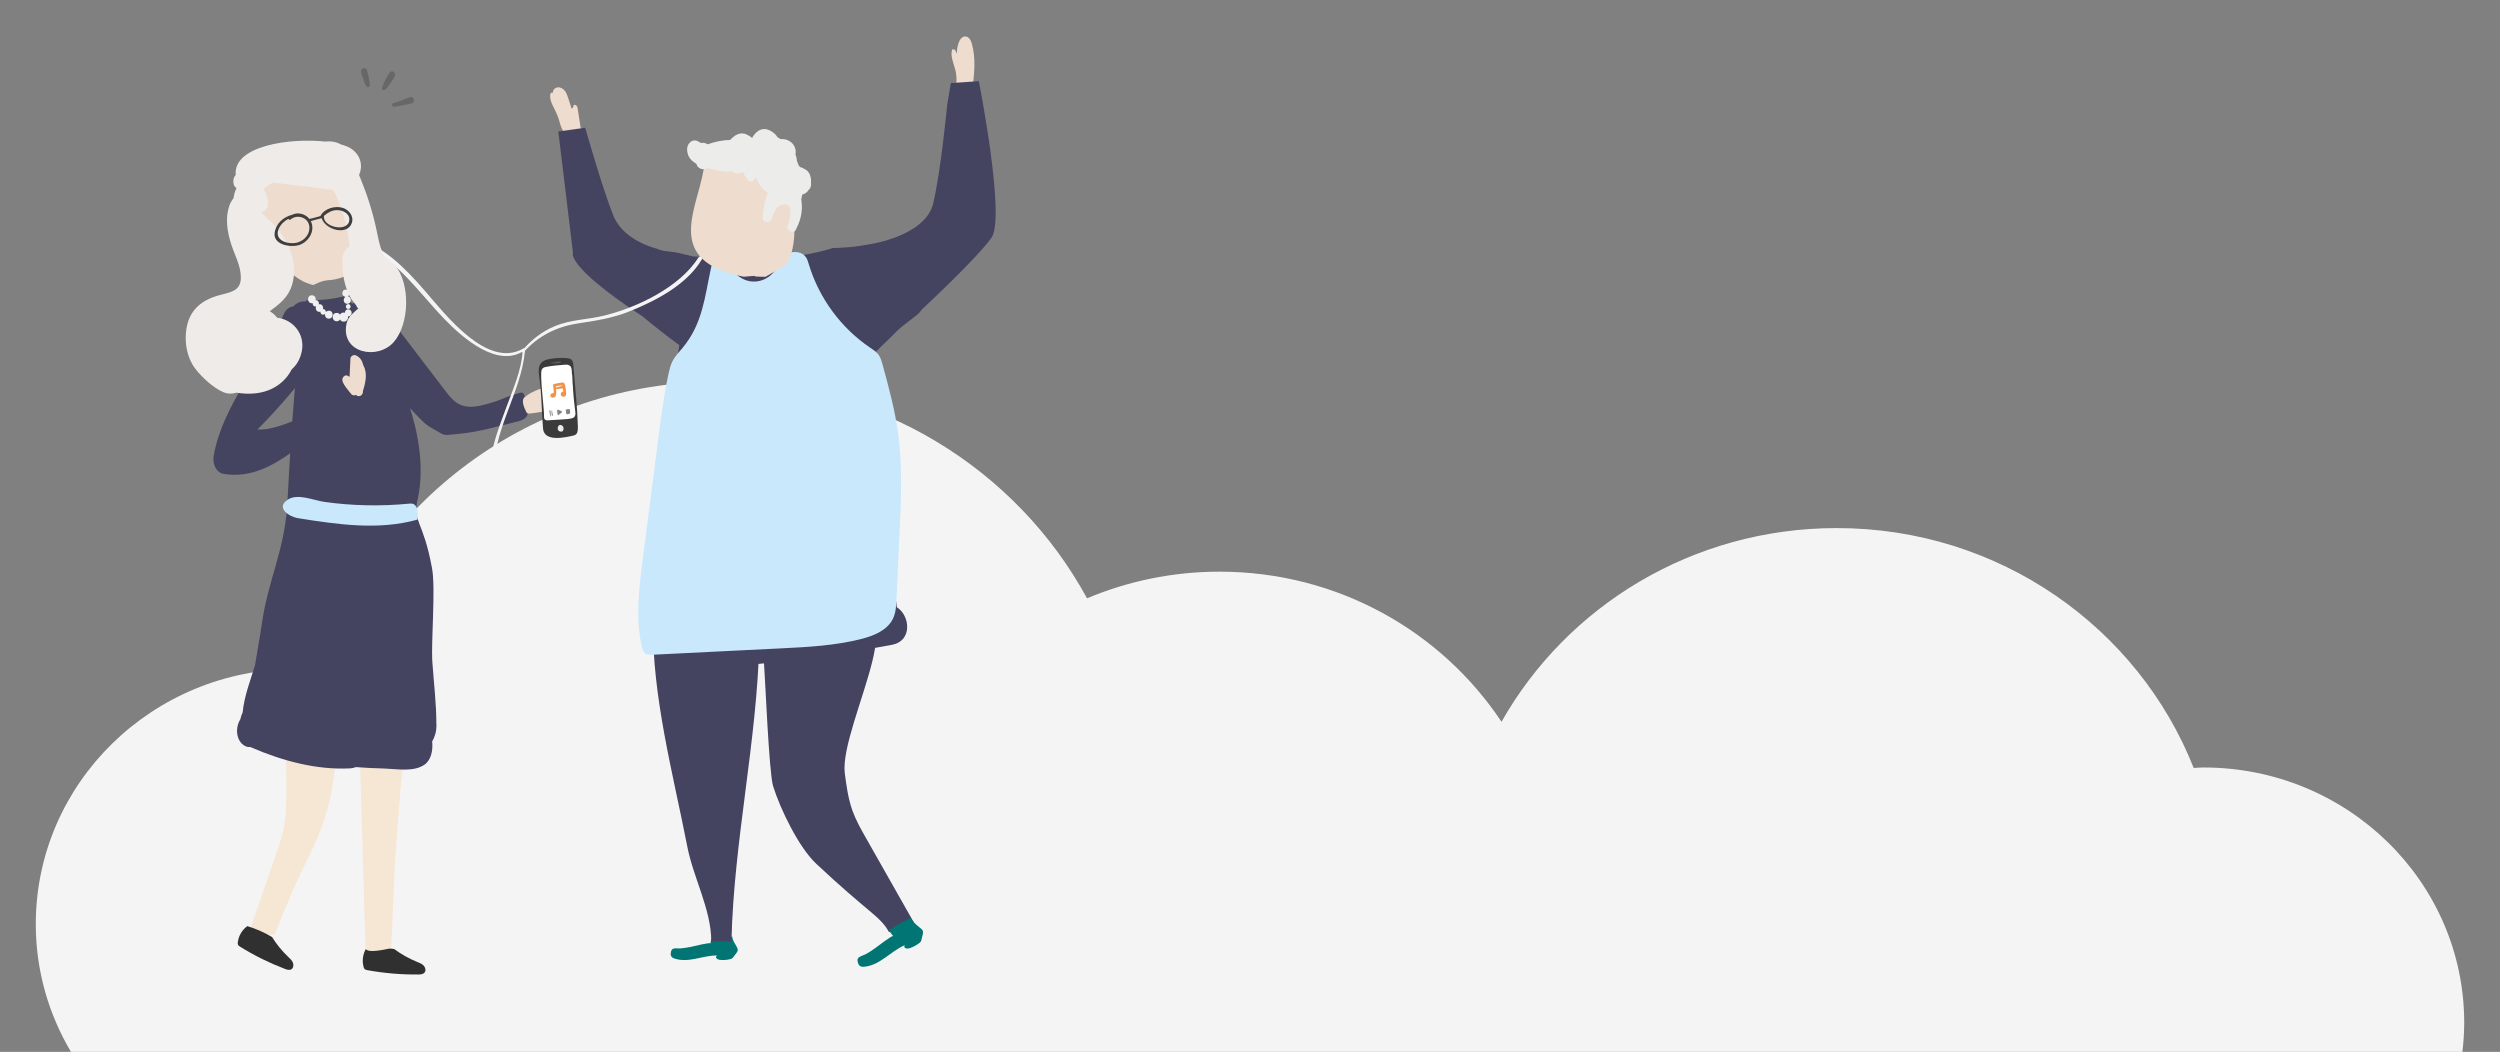 <?xml version="1.0" encoding="UTF-8"?><svg id="Calque_1" xmlns="http://www.w3.org/2000/svg" viewBox="0 0 468.06 196.94"><rect x="0" y="0" width="468.06" height="196.94" fill="#808080" stroke="none"/><defs><style>.cls-1{fill:#f6e7d5;}.cls-2{fill:#007574;}.cls-3{fill:#676767;}.cls-4{fill:#f09349;}.cls-5{fill:#f0f0f1;}.cls-6{fill:#eaefeb;}.cls-7{fill:#f5f4f5;}.cls-8{fill:#f5f4f4;}.cls-9{fill:#eedcce;}.cls-10{fill:#fff;}.cls-11{fill:#ececeb;}.cls-12{fill:#efebe9;}.cls-13{fill:#848484;}.cls-14{fill:#303031;}.cls-15{fill:#c9e8fb;}.cls-16{fill:#444360;}.cls-17{fill:#3f3f3f;}.cls-18{fill:#3b3b3b;}.cls-19{fill:#5d635f;}</style></defs><path class="cls-7" d="M6.7,173.03c0-26.4,21.86-47.81,48.82-47.81,1.49,0,2.95,.09,4.4,.22,9.8-31.27,39.51-54,74.65-54,29.88,0,55.82,16.44,68.95,40.58,7.61-3.2,16-4.99,24.81-4.99,22.13,0,41.56,11.2,52.79,28.11,12.22-21.62,35.73-36.27,62.76-36.27,30.48,0,56.45,18.66,66.83,44.91,.61-.02,1.21-.09,1.83-.09,26.96,0,48.82,21.4,48.82,47.81,0,1.84-.13,3.64-.34,5.43H13.28c-4.16-7.04-6.58-15.18-6.58-23.9"/><g><path class="cls-1" d="M51.42,174.96c-1.56,.17-3.18-.27-4.53-1.24,2.04-5.87,2.64-7.59,4.67-13.46,.64-1.86,1.29-3.72,1.64-5.69,.43-2.42,.41-4.92,.39-7.41-.09-9.63,.22-41.47,.12-51.1,0-.81-.01-1.64,.26-2.37,.79-2.11,6.37-1.73,8.4-1.64,.44,.02,3.75,.44,4.09,.78,.39,.39,3.71,.16,3.74,.74,.41,7.59-4.4,22.81-5.05,30.8-.22,2.65-2.42,19.54-2.8,22.16-.66,4.63-2.3,9.39-4.32,13.43-3.11,6.21-3.58,7.67-6.61,15Z"/><path class="cls-16" d="M69.92,57.09c1.83,.9,3.13,2.57,4.37,4.19,2.99,3.92,5.99,7.84,8.98,11.76,.85,1.12,1.77,2.29,3.08,2.81,1.58,.63,3.36,.19,4.99-.26,3.25-.89,2.62-1.12,5.87-2.01,.24-.07,.52-.13,.72,.03,.13,.1,.19,.26,.24,.41,.34,.96,1.02,3.15,.42,3.97-.43,.59-1.21,.81-1.92,.98-5.55,1.35-7.24,2.03-12.93,2.46-.85,.06-1.37-.44-2.88-1.27-.64-.35-1.23-.8-1.75-1.31-3.16-3.13-6.04-6.53-8.62-10.16-1.27-1.78-2.46-3.62-3.58-5.5-.82-1.37-2.23-3.39-1.85-5.11,.46-2.08,3.42-1.69,4.85-.98Z"/><path class="cls-9" d="M66.11,44.18c-.17-2.64-1.31-5.1-2.48-7.48-.94-1.91-1.96-3.88-3.66-5.17-.34-.26-.71-.49-1.14-.53-.36-.03-.72,.08-1.06,.19-3.26,1.06-6.56,2.14-9.42,4.03-.21,.14-.43,.29-.51,.53-.08,.21-.04,.44,0,.66,1.32,6.61,4.17,15.33,10.79,16.96,3.21-1.55,2.64-.36,5.97-1.63-.89-1.74,1.63-5.61,1.51-7.56Z"/><path class="cls-14" d="M79.33,180.79c-.33-.35-.79-.52-1.24-.7-1.52-.62-2.97-1.43-4.29-2.41-1.71-.28-3.46-.36-5.18-.22-.67,1.04-.88,2.37-.55,3.56,.04,.15,.09,.3,.2,.41,.14,.13,.34,.18,.52,.21,3.14,.57,6.34,.84,9.53,.81,.42,0,.89-.04,1.16-.36,.31-.37,.17-.95-.15-1.3Z"/><path class="cls-14" d="M54.85,180.25c-.17-.43-.53-.76-.87-1.08-1.17-1.11-2.19-2.36-3.04-3.73-1.45-.87-3.02-1.56-4.64-2.05-.98,.71-1.64,1.84-1.78,3.04-.02,.15-.02,.31,.04,.44,.08,.17,.24,.28,.4,.38,2.65,1.65,5.47,3.04,8.38,4.15,.38,.15,.82,.28,1.18,.09,.41-.22,.5-.8,.33-1.24Z"/><path class="cls-1" d="M79.04,110.32c.01-.78,0-1.56-.03-2.34h0s0-.01,0-.02c-.12-3.63-.62-7.24-1.07-10.85-.28-2.24-.6-4.55-1.74-6.44-2.67,1.87-5.71,3-8.83,3.4-.02,.06-.04,.13-.06,.19-.18,.45-.29,.94-.37,1.44,.59,6.34-.67,13.56-.68,19.03,0,3.44-.29,6.82-.69,10.18,.08,0,.17-.02,.25-.03,1.21,4.96,1.37,10.24,1.52,15.45,.36,12.37,.72,24.75,1.08,37.12,0,1.27,4.48,.14,4.77,.06,.02-.25,.04-.51,.05-.76,.45-6.38,.45-12.89,1-19.26,.51-5.94,.71-12.37,1.93-18.19,.49-2.36,.53-4.33,.56-6.74,.03-2.95,.39-5.88,.8-8.79,.62-4.46,1.42-8.92,1.5-13.45Z"/><path class="cls-16" d="M81.7,135.7c.01-3.9-.48-7.83-.75-11.72-.27-3.91,.64-13.72-.06-17.57-1.69-9.22-3.68-8.53-2.69-12.98,2.83-12.63-5.59-29.75-13.62-38.03-2.32,.69-4.77,.81-7.24,.82-.06,.17-.11,.35-.14,.55-2.26,11.78-3.13,33.52-3.43,37.92-.59,8.63-3.59,13.97-4.74,22.06-.36,2.53-.88,5.18-1.29,7.82-.85,2.77-2.02,5.78-2.31,8.81-.2,.4-.34,.84-.44,1.31-.98,1.52-.82,4.04,.84,4.95,.36,.2,.73,.26,1.09,.22,.05,.03,.1,.06,.16,.09,5.88,2.55,12.25,4.22,18.47,3.91,.39-.02,.74-.1,1.06-.24,1.81,.14,3.61,.22,5.44,.27,2.29,.07,5.37,.7,7.43-.73,1.23-.85,1.62-2.69,1.43-4.35,.51-.82,.81-1.86,.82-3.12Z"/><path class="cls-16" d="M64.79,73.85c-3.47,1.95-12.46,6.99-16.59,6.55,4.08-4.05,7.9-8.72,9.86-11.28,2.25-2.94,1.57-7.63,.89-10.98-.44-2.19-2.88-2.1-4.03-.77-.71,.08-1.36,.49-1.75,1.37-3.92,8.98-11.39,16.74-13.17,26.59-.24,1.34,.35,3.15,1.93,3.4,9.68,1.56,16.37-8.57,24.32-12.21,3.21-1.47-.21-3.38-1.46-2.67Z"/><path class="cls-9" d="M67.99,68.31c-.16-.74-.54-1.38-1.33-1.77-.41-.2-1.03,.11-1.05,.59-.05,1.14-.11,2.28-.16,3.43-.1-.06-.21-.13-.31-.19-.61-.36-1.21,.42-1.02,.98,.34,.97,.96,1.52,1.55,2.32,.29,.4,.65,.42,.94,.27,.32,.28,.82,.35,1.16-.07,.16-.21,.21-.42,.17-.62,.52-1.67,.91-3.42,.06-4.92Z"/><g><path class="cls-3" d="M76.74,18.19c-1.02,.42-2.03,.83-3.09,1.12-.44,.12-.24,.74,.19,.67,1.08-.18,2.17-.35,3.24-.62,.78-.2,.38-1.47-.33-1.17Z"/><path class="cls-3" d="M68.64,13.03c-.24-.51-1.11-.25-1.05,.3,.05,.47,.24,.92,.4,1.37,.17,.47,.3,1.04,.61,1.44,.15,.2,.56,.24,.61-.09,.07-.48-.08-.98-.17-1.45-.1-.52-.16-1.08-.39-1.56Z"/><path class="cls-3" d="M73,13.54c-.38,.47-.64,1.01-.91,1.54-.24,.47-.51,.94-.56,1.47-.02,.25,.31,.41,.5,.28,.39-.26,.64-.65,.9-1.03,.35-.51,.76-1.01,.99-1.58,.23-.56-.48-1.23-.93-.68Z"/></g><path class="cls-2" d="M125.59,178.45c.01-.2,.05-.4,.15-.58,.28-.49,1.22-.26,1.71-.31,.63-.06,1.26-.16,1.88-.28,.39-.08,3.65-.9,3.75-.65-.16-.37,.19-.75,.28-1.22,1.12-.36,2.41,.1,3.76-.05-.02,.66,.46,1.23,.75,1.79,.13,.26,.31,.54,.24,.83-.08,.35-.55,.82-.75,1.12-.07,.11-.15,.22-.25,.3-.13,.1-.29,.15-.46,.19-.61,.15-1.26,.18-1.88,.12-.34-.03-1.05-.38-.53-.82-2.72-.04-5.39,1.51-8.07,.53-.25-.09-.47-.27-.56-.52-.05-.14-.05-.3-.04-.45Z"/><path class="cls-16" d="M122.26,116.43c0-.44,3.84-.22,4.03,.18,3.07,.08,6.14,.16,9.21,.24,.69,.02,1.45,.06,1.98,.5,.73,.6,4.71,1.78,4.69,2.73-.43,18.75-4.8,37.4-5.22,56.15-1.26,0-2.52,0-3.78,0-.02-5.99-3.35-11.85-4.49-17.73-2.66-13.65-6.61-28.17-6.41-42.07Z"/><path class="cls-16" d="M146.58,114.42c.32-.36,.84-.46,1.32-.53,2.18-.32,4.91-.41,6.04,1.48,.4,.66-.07,2.57,.61,2.21,19.75-10.54,2.41,18.16,3.62,27.24,.31,2.34,.63,4.7,1.42,6.93,.65,1.81,1.6,3.49,2.55,5.16,3,5.29,5.99,10.57,8.99,15.86-1.33,1.07-3.02,1.68-4.72,1.7-1.58-2.92-3.8-3.56-13.6-12.76-3.27-3.07-6.73-10.24-8.07-14.53-.76-2.42-1.5-20.47-1.7-23-.58-7.2-.76-2.43-1.35-9.63-.04-.55,4.54,.28,4.9-.14Z"/><g><path class="cls-9" d="M178.85,13.06c-.32-1.28-.98-2.59-.57-3.84,.17,.03,.35,.06,.52,.09,.11,.25,.22,.5,.34,.75,0-.67,.1-1.34,.31-1.98,.2-.62,.66-1.3,1.32-1.26,.66,.04,1.02,.75,1.19,1.37,.8,2.86,.42,5.9,.05,8.84-1.06,.06-2.13-.04-3.16-.31,.3-1.2,.31-2.46,0-3.66Z"/><path class="cls-9" d="M159.39,63.17c-4.72,2.31-11.03-11.1-5.07-13.85,5.4-2.49,14.46-2.77,19.3-6.61,2.33-1.84,3.76-4.48,4.01-7.65,.51-6.32,.87-12.64,1.07-18.96,1.35-.06,2.71-.12,4.06-.18,.75,7.84,1.5,15.68,2.26,23.53,.14,1.51,.28,3.08-.14,4.56-.41,1.43-1.3,2.63-2.22,3.71-6.12,7.21-15.79,11.78-23.28,15.45Z"/></g><path class="cls-2" d="M160.54,179.69c.06-.61,1.09-.79,1.55-1.05,.6-.33,1.17-.71,1.73-1.1,.35-.24,3.21-2.48,3.42-2.28-.32-.29-.37-.62-.89-1,.95-.85,2.87-1.71,4.14-2.45,.26,.66,1.18,1.44,1.71,1.86,.25,.2,.54,.4,.6,.71,.08,.38-.18,1.05-.25,1.43-.02,.14-.05,.28-.11,.4-.08,.16-.22,.28-.37,.39-.54,.41-1.16,.73-1.8,.94-.35,.12-1.21,.08-.88-.58-2.7,1.15-4.66,3.85-7.73,4.05-.28,.02-.59-.06-.78-.27-.11-.12-.18-.28-.23-.43-.07-.2-.13-.42-.11-.63Z"/><g><path class="cls-9" d="M103.09,17.44c.12-.09,.29-.11,.43-.07-.07-.52,.43-.99,.95-1.02,.52-.03,1.01,.29,1.32,.71,.31,.42,.47,.93,.63,1.42,.2,.63,.41,1.27,.61,1.9,.21-.18,.36-.44,.39-.72,.18-.1,.43,0,.56,.17s.16,.39,.19,.6c.2,1.28,.39,2.57,.59,3.85-.48,.22-.93,.49-1.44,.64s-1.08,.16-1.52-.12c-.61-.38-.8-1.16-1-1.86-.23-.82-.54-1.62-.92-2.38-.49-.99-1.12-2.07-.79-3.12Z"/><path class="cls-9" d="M108.81,23.92c1.36,5.5,2.85,10.98,4.47,16.42,.81,2.73,2.53,4.78,4.87,5.97,4.86,2.47,10.08,2.98,15.17,4.17,5.62,1.31,4.48,7.06-.04,7.92-7.25,1.38-15.35-.85-21.93-6.05-.99-.78-1.98-1.67-2.6-2.85-.64-1.22-.81-2.62-.97-3.97-.83-7.01-1.65-14.02-2.48-21.02,1.17-.2,2.34-.39,3.51-.59Z"/></g><path class="cls-16" d="M120.4,59.33c2.2,1.81,4.46,3.61,6.79,5.29-2.93,17.97-5.22,36.24-5.78,54.46-.1,3.12,2.61,5.35,5.51,5.51,5.37,.3,10.75,.2,16.1-.39,2.75-.3,5.5-.68,8.22-1.18,.95-.17,1.82-.36,2.63-.61,.09,0,.18,0,.27-.01,4.45-.26,8.58-.84,12.93-1.69,3.73-.73,3.39-5.41,.83-7.03-.04-1-.27-2.01-.75-2.99,.47-10.37,.68-20.72-.82-31-.05-1.21-.14-2.43-.27-3.63-.38-3.47-1.12-6.87-2.04-10.22,1.16-1.21,2.39-2.31,3.56-3.52,1.31-1.35,2.8-2.28,4.23-3.48,.32-.27,.57-.57,.75-.87,0,0,10.43-9.68,13.08-13.48,2.65-3.8-2.38-29.29-2.38-29.29l-5.24,.34-.67,3.99s-1.19,12.58-2.65,18.6c-1.46,6.02-11.65,7.56-11.65,7.56-.65,.11-1.3,.22-1.97,.33-1.3,.21-2.62,.32-3.94,.38-.4,0-.79,.02-1.19,.03-6.08,1.89-12.48,2.35-18.65,1-.19,.21-.38,.42-.55,.65-.42-.13-.89-.19-1.43-.14-1.79,.18-3.63,.17-5.46,.08-.99-.23-1.98-.46-2.96-.69-1.17-.27-2.81-.22-3.84-.75,0,0-6.17-1.4-8.12-5.98s-5.38-16.69-5.38-16.69l-5.03,.71,2.74,22.68s-1.53,2.41,13.14,12.01Z"/><path class="cls-15" d="M127.86,65.05c-.7,.85-1.49,1.64-1.98,2.63-.35,.71-.54,1.49-.71,2.26-.89,4.07-1.42,8.22-1.95,12.35-.96,7.47-1.92,14.94-2.88,22.41-.7,5.45-1.4,11.04-.17,16.4,.1,.44,.23,.9,.58,1.19,.4,.33,.97,.32,1.49,.29,7.99-.4,15.99-.8,23.98-1.19,5.06-.25,10.16-.51,15.07-1.77,2.34-.6,4.86-1.62,5.9-3.8,.54-1.12,.6-2.4,.66-3.64,.19-4.14,.38-8.28,.57-12.42,.29-6.27,.58-12.58-.29-18.8-.6-4.29-1.74-8.48-2.88-12.66-.19-.69-.38-1.39-.81-1.95-.4-.52-.96-.88-1.51-1.24-5.46-3.69-9.59-9.3-11.49-15.61-.15-.5-.3-1.03-.62-1.44-1.04-1.34-3.13-.9-4.72-.32,0,2.33-1.85,4.52-4.15,4.91-2.49,.42-4.51-1.16-5.52-3.29-1.2-2.54-2.75-1.85-3.32,.84-1.16,5.4-1.56,10.39-5.26,14.86Z"/><g><path class="cls-5" d="M61.56,58.18c-.24,0-.43,.1-.55,.24,0-.27-.16-.56-.51-.56-.01,0-.02,0-.03,0,.1-.41-.12-.91-.66-.91-.05,0-.1,.02-.14,.03,.12-.32-.05-.73-.53-.79-.01,0-.02,0-.04,0,0,0,0,0-.01,0,.08-.42-.15-.91-.7-.91-.96,0-.97,1.5,0,1.5,.05,0,.09-.02,.14-.03-.01,.33,.17,.67,.57,.62,.01,0,.02,0,.04,0,.02,0,.04-.01,.05-.02-.19,.43,.01,1.04,.62,1.04,.07,0,.12-.02,.18-.04-.02,.28,.15,.57,.51,.57,.16,0,.27-.06,.36-.15-.07,.42,.16,.89,.7,.89,.96,0,.97-1.5,0-1.5Z"/><path class="cls-5" d="M65.2,57.91c-.41,0-.62,.32-.63,.64-.07-.02-.13-.04-.22-.04-.34,0-.56,.17-.69,.4-.12-.19-.32-.33-.62-.33-1.01,0-1.01,1.57,0,1.57,.3,0,.49-.14,.62-.33,.13,.23,.35,.4,.69,.4,.61,0,.87-.52,.8-.99,.02,0,.03,.01,.05,.01,.85,0,.85-1.32,0-1.32Z"/><path class="cls-5" d="M65.2,57.85c.59,0,.59-.91,0-.91s-.59,.91,0,.91Z"/><path class="cls-5" d="M64.7,55.58c-.55,.29-.45,1.3,.32,1.3,.87,0,.88-1.3,.06-1.37,.55-.29,.45-1.3-.32-1.3-.87,0-.88,1.3-.06,1.37Z"/></g><path class="cls-9" d="M101.01,72.84c.2-.07,.45-.13,.6,0,.07,.06,.1,.14,.16,.21,.22,.25,.63,.14,.95,.04,.52-.16,1.06-.25,1.61-.26,.22,0,.44,0,.64,.1,.4,.19,.57,.65,.69,1.07,.17,.56,.31,1.2,0,1.7-.25,.41-.75,.61-1.21,.75-1.66,.51-3.4,.74-5.12,.96-.22,.03-.46,.05-.64-.08-.1-.08-.17-.2-.22-.32-.32-.68-.94-2.04-.28-2.62,.79-.69,1.84-1.19,2.82-1.55Z"/><path class="cls-8" d="M130.79,48.18c-3.51,5.57-11.39,9.34-17.59,10.89-3.08,.77-6.31,.75-9.27,1.97-2.46,1.02-4.46,2.59-6.16,4.61-.16,.19,.11,.47,.28,.28,2.77-3.09,6.17-4.77,10.24-5.39,3.33-.5,6.48-.99,9.63-2.27,4.97-2.01,10.68-4.98,13.5-9.73,.24-.4-.38-.76-.62-.36Z"/><path class="cls-8" d="M98.05,65.21c-6.8,4.03-14.74-6.44-18.56-10.83-3.71-4.26-7.74-8.4-13.34-9.96-.45-.13-.64,.57-.19,.71,7.7,2.33,12.02,9.22,17.34,14.7,3.32,3.42,9.95,9.28,14.95,5.73,.2-.14,.02-.47-.2-.34Z"/><path class="cls-12" d="M73.9,49.64c-.75-.88-1.86-1.36-2.32-2.44-.5-1.16-.8-2.74-1.05-3.97-.73-3.5-1.78-6.78-3.14-10.08-.05-.13-.11-.25-.17-.36,.73-1.63,.42-3.64-1.43-4.93-.48-.33-1.18-.62-2.05-.85-.66-.41-1.62-.6-2.53-.53-.09,0-.18,.02-.27,.03-6.78-.74-17.32,.82-16.81,6.24-.21,.24-.35,.5-.4,.79-.14,.84,.1,1.38,.55,1.69-.3,.58-.48,1.23-.55,1.87-.33,.41-.61,.88-.81,1.46-.79,2.3-.37,4.83,.34,7.09,.65,2.07,1.79,3.99,1.83,6.22,.04,2.46-1.64,2.79-3.74,3.32-4.16,1.04-6.51,3.45-6.58,7.93-.03,2.06,.53,4.29,1.81,5.94,1.25,1.6,3.36,3.57,5.23,4.36,.82,.35,1.68,.34,2.45,.09,3.53,.6,7.22-.07,9.57-3.1,.31-.4,.56-.82,.78-1.25,.93-.82,1.61-1.94,1.9-3.43,.62-3.26-1.69-5.9-4.63-6.25-.37-.49-.84-.91-1.38-1.21,1.81-1.32,3.44-2.58,4.15-4.84,1.48-4.69-1.24-9.9-4.9-12.74-.4-.31-.28-.59-.71-.66-.03-.11-.06-.22-.08-.34,1.78-.37,1.33-2.76,.42-4.22,.47-.57,1.04-.96,1.68-1.26,.72,.04,1.44,.13,1.93,.2,1.33,.19,2.6,.34,3.94,.45,1.71,.13,3.53,.6,5.29,.64,.04,.05,.09,.11,.12,.16,.09,.13,.19,.21,.3,.27,.86,1.92,1.51,3.88,2.08,5.91,.4,1.45,.54,2.88,.76,4.31-.71,.35-1.26,1.05-1.33,2.18-.16,2.56,.26,5.35,1.59,7.58,.33,.56,.9,1.07,1.16,1.66,.07,.15,.16,.18,.23,.17-.08,.05-.23,.16-.46,.37-.87,.8-1.59,1.39-1.82,2.62-1.01,5.42,5.91,6.76,8.91,3.27,2.93-3.41,3.1-10.93,.17-14.37Z"/><path class="cls-17" d="M64.18,38.92c-1.45-.45-3.39,.1-4.16,1.46-.01,.03-.02,.05-.03,.07-.68,.19-1.37,.41-2.07,.53-.76-.95-2.16-1.31-3.22-.77-1.62,.4-3.04,1.62-3.28,3.38-.3,2.17,2.76,2.75,4.37,2.35,1.86-.46,3.31-2.6,2.43-4.48,0-.02-.03-.04-.04-.06,.67-.22,1.38-.37,2.05-.55,.62,2.16,4.8,3.35,5.64,.89,.43-1.27-.54-2.47-1.71-2.83Zm-9.04,6.59c-1.71,.18-3.85-.72-2.93-2.72,.36-.79,1.01-1.43,1.79-1.82,.05,.15,.25,.25,.42,.11,1.24-1.05,3.37-.35,3.5,1.37,.12,1.62-1.24,2.9-2.77,3.06Zm10.22-4.04c-.55,2.06-5.05,.94-4.7-1.05,0,0,0,0,0-.01,.69-.59,1.41-1.03,2.36-1.07,1.19-.05,2.7,.74,2.33,2.14Z"/><path class="cls-9" d="M146.73,31.62c1.28,2.09,1.56,4.61,1.78,7.05,.27,3.02,.48,6.14-.43,9.03-.67,2.14-.42,1.52-4.75,4.12-4.09-.01-.01-.35-4.09-.01-14.95-2.92-8.83-12.34-7.52-19.97,.04-.25,.1-.52,.27-.71,.19-.21,.49-.29,.77-.35,3.84-.84,7.83-.64,11.76-.43,.42,.02,.84,.05,1.22,.23,.44,.22,.74,.62,1,1.04Z"/><path class="cls-11" d="M129.26,26.56c.75-.52,1.36-.19,1.95,.21,.09-.02,.18-.04,.28-.04,.38-.01,.7,.11,1,.29,1.33-.49,2.77-.78,4.2-.82,.55-.56,1.12-1.07,1.92-1.2,.77-.12,1.52,.27,2.2,.82,.81-1.46,2.19-2.3,3.91-1.04,.39,.29,.65,.58,.81,.87,.21,.12,.41,.25,.61,.4,.4-.04,.82,0,1.24,.16,1.18,.44,1.78,1.55,1.55,2.74,.17,.38,.25,.77,.26,1.14,.14,.31,.26,.62,.37,.94,.1,.09,.2,.18,.29,.27,.28,.06,.55,.18,.79,.35,.88,.37,1.27,1.43,1.2,2.46,.04,.44,0,.86-.19,1.15-.09,.14-.18,.24-.28,.33-.28,.42-.67,.73-1.18,.84-.04,.3-.1,.6-.18,.89,.31,1.83,.04,3.6-.88,5.4-.02,.05-.04,.1-.06,.14,0,0,0,0,0,0-.04,.07-.06,.14-.1,.21-.47,.85-1.91,.05-1.5-.83,.59-1.26,1.15-4.58-1.08-3.89-1.31,.41-1.38,1.41-1.96,2.7-.39,.87-1.73,.59-1.65-.39,.1-1.31,.27-2.59,.7-3.84,.1-.29,.19-.56,.28-.81-.08-.02-.17-.05-.25-.09-1-.59-1.55-1.63-1.94-2.76-.03-.01-.05-.02-.08-.04-.04,.12-.08,.23-.14,.35-.23,.53-.98,.71-1.36,.21-.41-.54-.7-1.03-.93-1.55-.69,.49-1.53,.56-2.01-.12-.86,.27-1.68,.13-2.75-.11-.51-.12-1.15-.25-1.81-.43-.17,.06-.34,.12-.52,.16-.72,.22-1.49-.34-1.59-.97-.61-.34-1.13-.78-1.42-1.35-.4-.8-.54-2.12,.32-2.71Z"/><path class="cls-8" d="M103.57,82.74c-.02-.15-.28-.11-.26,.04,.44,4.09,.94,8.43-.24,12.44-1.2,4.11-5.06,3.69-7.55,1.19-1.89-1.9-2.79-4.51-2.98-7.14-.6-8.33,5.01-15.5,5.74-23.54,.02-.27-.41-.28-.43,0-.17,3.42-1.84,7.26-3.02,10.44-1.01,2.75-2.11,5.51-2.69,8.39-.88,4.42-.44,9.51,3.12,12.68,2.07,1.84,5.88,3.35,7.59,.32,2.43-4.3,1.38-10.23,.71-14.82Z"/><path class="cls-8" d="M103.99,83.12c-.02-.05-.03-.1-.05-.15-.02-.16-.06-.33-.1-.48,0-.1-.03-.19-.01-.29,.03-.19-.12-.32-.29-.27-.02-.03-.05-.06-.07-.08-.59-.47-.92,.3-.79,.8,0,0,0,0,.01,.01-.02,.25-.02,.51,0,.76,.03,.3,.02,.79,.25,1.01,.42,.41,1.01,0,1.05-.48,.01-.16,.01-.38,0-.61,.03-.06,.05-.13,.01-.22Z"/><g><g><path class="cls-18" d="M100.98,70.76c-.12-.8-.24-1.67,.06-2.36,.35-.8,1.15-1.07,1.87-1.19,.83-.15,1.68-.21,2.52-.19,.36,0,1.21,.01,1.51,.27,.43,.37,.41,1.1,.46,1.75,.3,3.94,.7,7.2,.79,10.81,.01,.5,0,1.07-.28,1.4-.18,.21-.44,.28-.68,.33-1.33,.29-5.33,1.25-5.56-1.33-.28-3.18-.23-6.32-.69-9.5Z"/><path class="cls-10" d="M101.33,69.98c0-.3,.01-.63,.15-.87,.17-.28,.46-.36,.73-.41,1.14-.23,2.29-.32,3.44-.41,.18-.01,.64-.05,.81,.06,.11,.07,.32,.17,.39,.29,.27,.42,.15,.97,.26,1.49,.09,.47,.03,.95,.08,1.42,.06,.51,.08,1.03,.11,1.55,.05,.76,.12,1.53,.21,2.29,.07,.55,.11,1.1,.2,1.64,.04,.25,.05,.53-.03,.76-.11,.34-.34,.46-.62,.53-.54,.13-1.1,.17-1.65,.2-.82,.05-1.64,.1-2.45,.15-.29,.02-.89,.15-1.05-.29-.09-.24-.04-.63-.06-.88-.02-.35-.04-.7-.07-1.05-.11-1.39-.27-2.78-.37-4.17-.05-.77-.09-1.54-.09-2.3Z"/><g><path class="cls-19" d="M104.85,67.71c-.09-.02-.19,0-.29,0-.22,.02-.44,.04-.66,.06-.13,.01-.29,.04-.3,.11,0,.04,.03,.07,.07,.09,.2,.1,1.29,.07,1.34-.14,.01-.06-.07-.1-.16-.12Z"/><path class="cls-19" d="M103.47,67.83s-.09-.05-.14-.02c-.04,.03-.07,.08-.08,.14,0,.04,0,.08,.02,.11,.04,.06,.13,.07,.18,.02s.05-.14,.02-.22v-.03Z"/></g><path class="cls-6" d="M104.6,79.69c-.1,.11-.16,.26-.18,.41,0,.07-.01,.15,0,.22,.03,.18,.16,.34,.31,.42,.15,.08,.33,.08,.49,.04,.04-.01,.08-.02,.12-.05,.04-.03,.07-.08,.09-.13,.09-.19,.11-.42,.04-.62-.13-.36-.6-.58-.87-.29Z"/></g><path class="cls-4" d="M105.98,73.23c-.07-.44-.11-.99-.29-1.39-.1-.23-.25-.24-.49-.22-.49,.05-.99,.17-1.47,.28-.14,.03-.19,.17-.17,.3,.04,.29,.08,.58,.1,.88,0,.08,0,.31-.01,.52-.04,0-.09-.01-.13,0-.3-.02-.6,.28-.41,.64,.13,.25,.37,.27,.56,.18,.53-.03,.52-.9,.45-1.57,.4-.06,.81-.08,1.21-.12,.01,0,.02,0,.04-.01,0,.08,.02,.15,.03,.21,.02,.12,.04,.23,.06,.35,0,.02,0,.04,0,.06-.22-.01-.44,.13-.47,.41-.05,.51,.66,.74,.93,.31,.15-.24,.08-.56,.04-.82Zm-1.88-.68c-.01-.08-.02-.16-.03-.22,.16-.04,.32-.07,.48-.1,.12-.02,.23-.05,.35-.06,.17-.02,.27-.07,.37,.07h0c-.41,.07-.79,.19-1.17,.32Z"/><g><path class="cls-13" d="M104.47,76.7c-.06-.02-.13,.04-.13,.1-.02,.01-.03,.03-.03,.05,0,.28,.03,.54,.11,.81,.02,.08,.12,.08,.17,.03,.1-.11,.22-.2,.35-.28,.1-.07,.2-.13,.28-.23,.05-.06,.02-.13-.04-.17-.22-.14-.45-.24-.7-.31Z"/><path class="cls-13" d="M103.26,76.9c-.02,.29,0,.57,.04,.86,.03,.16,.26,.11,.21-.05-.07-.26-.12-.53-.14-.8,0-.06-.1-.07-.11,0Z"/><path class="cls-13" d="M102.85,76.93c.03,.35,.12,.66,.21,.99,.01,.06,.11,.03,.1-.02-.07-.32-.08-.66-.09-.99,0-.14-.23-.12-.22,.02Z"/><path class="cls-13" d="M106.72,76.86c-.02-.14-.03-.28-.2-.28-.1,0-.21,.03-.31,.04-.07,0-.15,.01-.21,.05-.14,.09-.05,.3-.03,.43,0,0,0,0,0,0,0,.09,.01,.17,.03,.26,.04,.18,.11,.22,.28,.19,.13-.02,.36-.03,.43-.16,.08-.13,.01-.39,0-.54Z"/></g></g><path class="cls-15" d="M76.56,94.3c.25-.02,.5-.05,.74,.03,.96,.3,1,1.82,.84,2.96-7.35,2.05-14.97,.89-22.39-.28-1.5-.24-4.28-1.92-1.84-3.49,1.85-1.19,4.85,.17,6.77,.44,5.25,.74,10.57,.85,15.87,.34Z"/></g></svg>